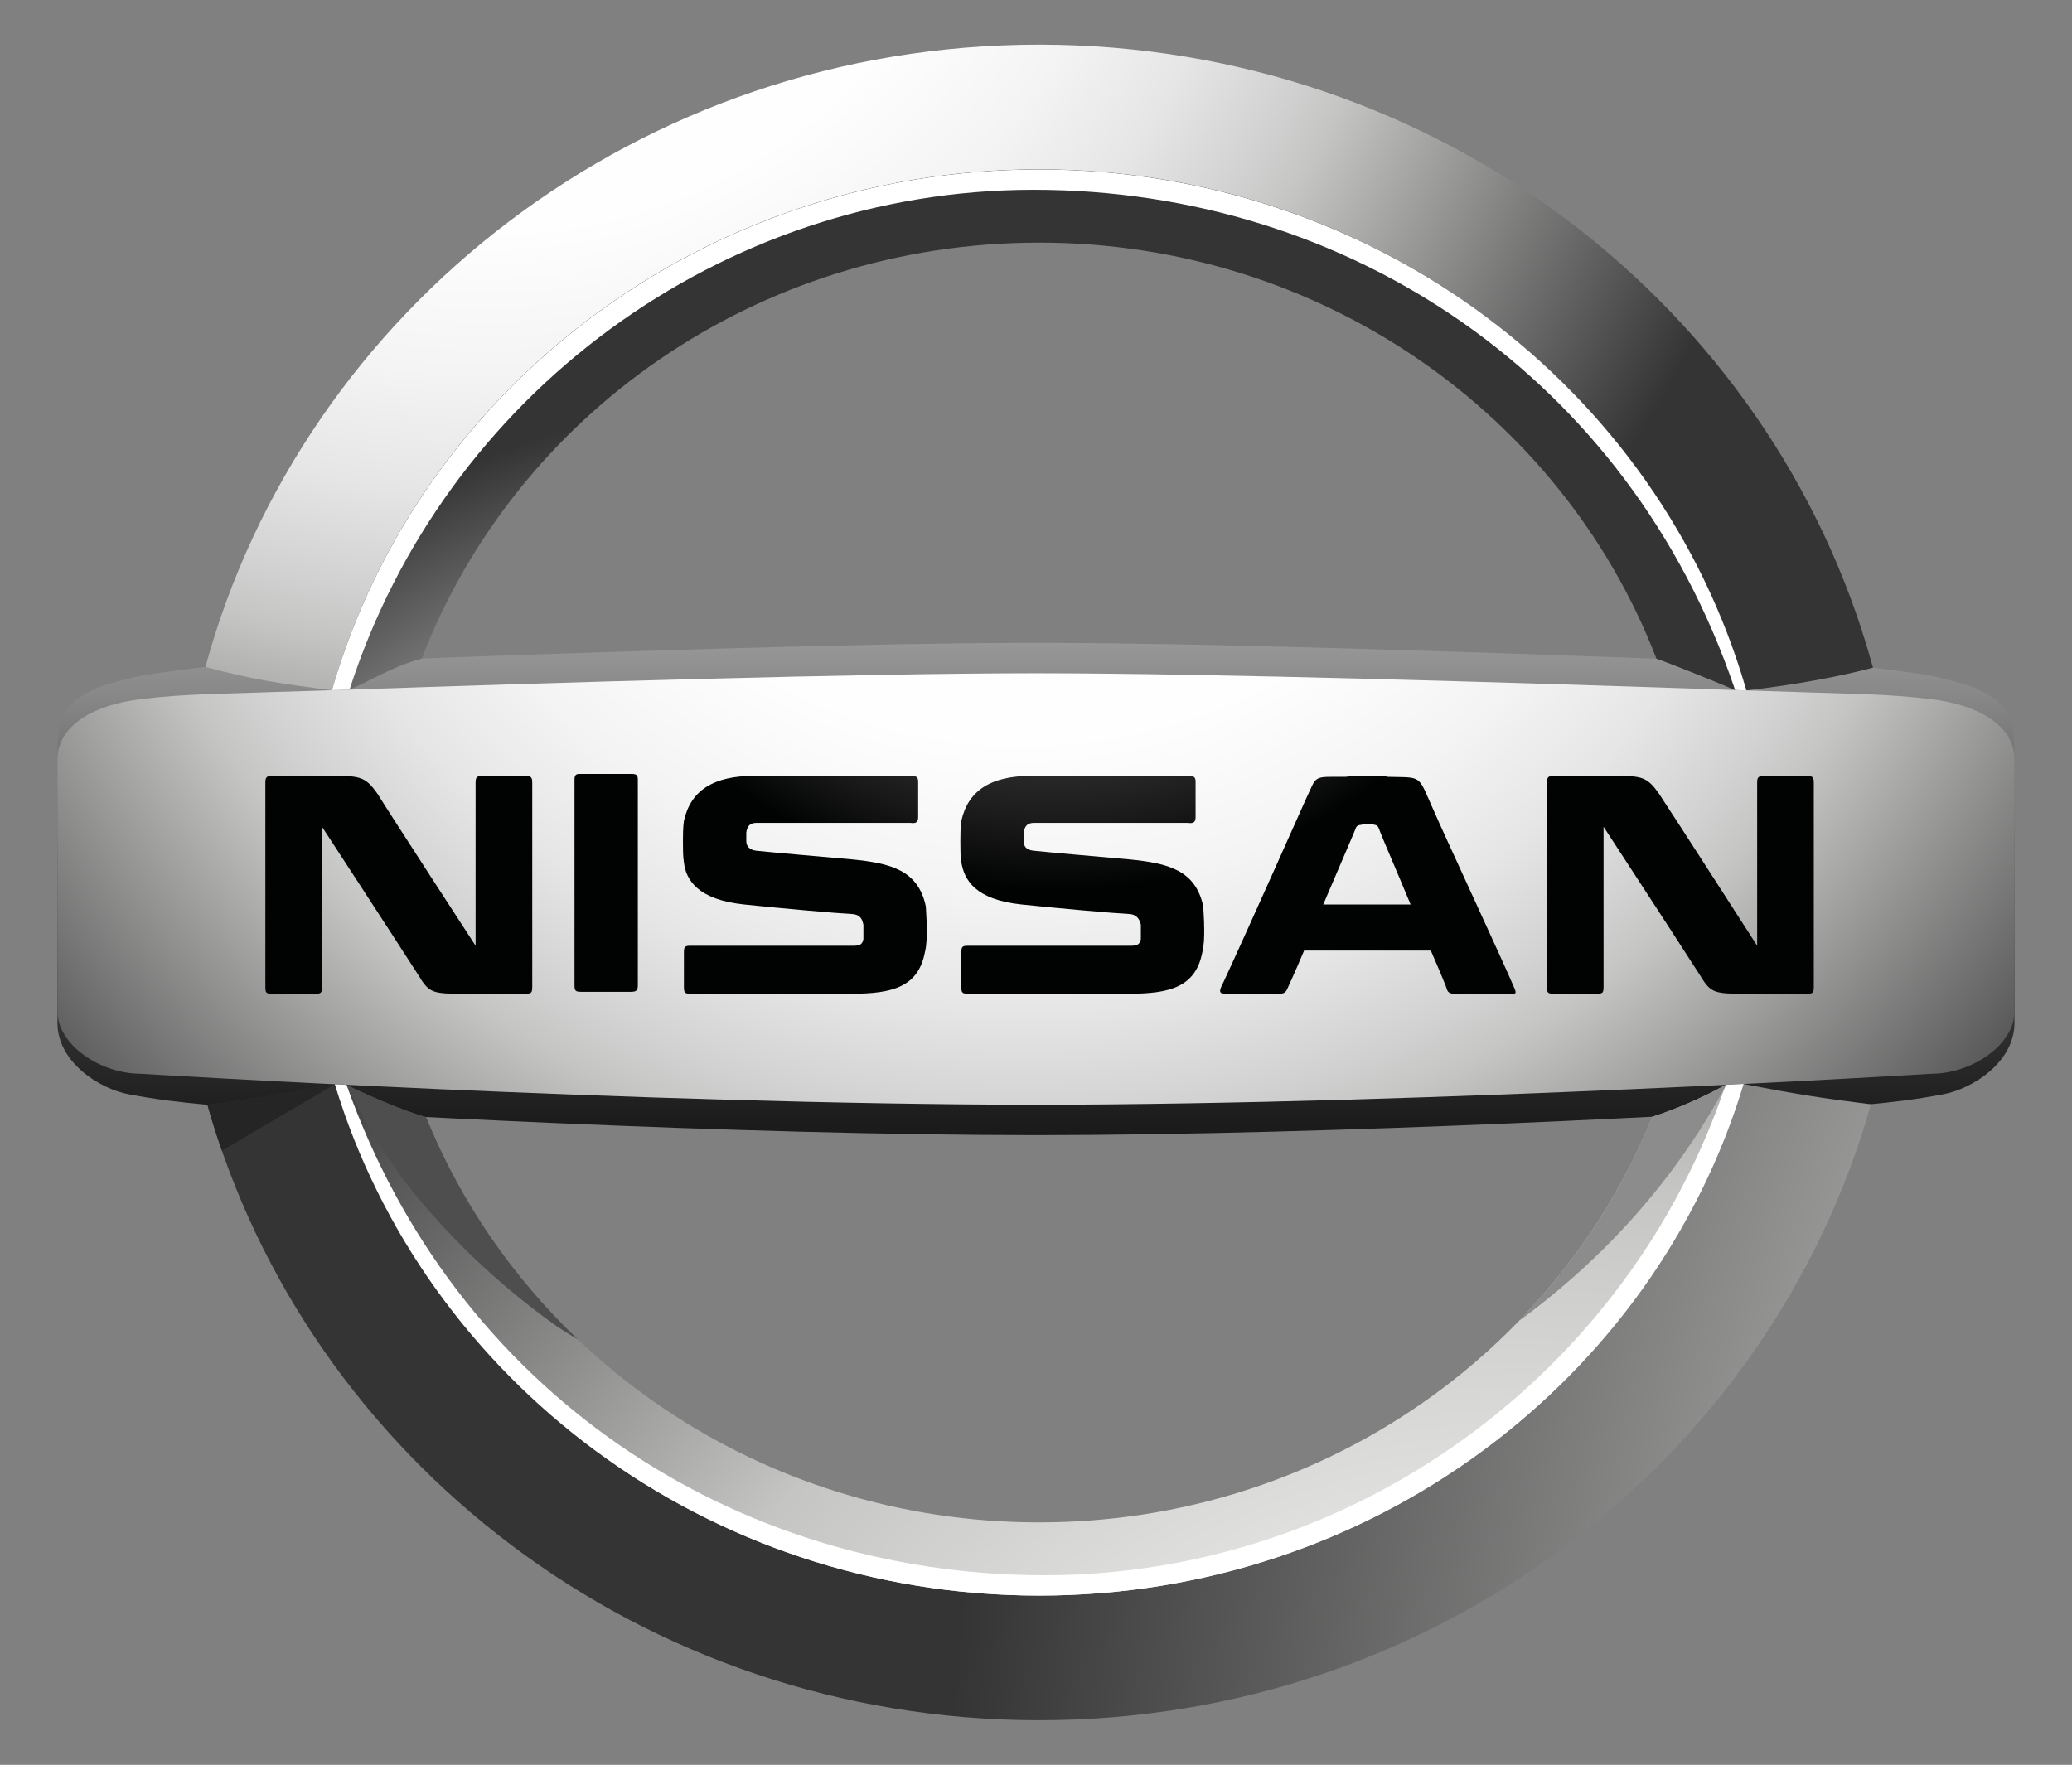 <!-- Generator: Adobe Illustrator 16.0.0, SVG Export Plug-In . SVG Version: 6.00 Build 0) 2e09830b84a9fb9e1e4c7f625cb997be  -->
<svg xmlns="http://www.w3.org/2000/svg" width="150.248" height="128" viewBox="0 0 150.248 128"><rect x="0" y="0" width="150.248" height="128" fill="#808080" stroke="none"/><linearGradient id="a" gradientUnits="userSpaceOnUse" x1="506.324" y1="628.86" x2="506.324" y2="727.777" gradientTransform="translate(-431.2 -623.83)"><stop offset=".194" stop-color="#FFF"/><stop offset=".208" stop-color="#F9F8F8"/><stop offset=".366" stop-color="#AEAEAF"/><stop offset=".513" stop-color="#717171"/><stop offset=".647" stop-color="#404040"/><stop offset=".764" stop-color="#1E1E1E"/><stop offset=".86" stop-color="#080809"/><stop offset=".922" stop-color="#010202"/></linearGradient><path fill="url(#a)" d="M141.2 49.287c-1.312-.367-2.772-.54-5.848-.92-12.73-.522-44.195-1.746-60.228-1.746S27.63 47.845 14.9 48.368c-3.078.38-4.54.553-5.852.92-4.002.943-4.883 2.38-4.883 5.246V74.18c0 2.87 3.072 4.802 5.19 5.19 2.118.393 3.458.55 5.687.76 11.386.707 37.804 2.178 60.08 2.2 22.277-.02 48.694-1.493 60.08-2.2 2.23-.21 3.57-.367 5.69-.76 2.117-.39 5.188-2.32 5.188-5.19V54.534c.002-2.867-.878-4.303-4.88-5.246z"/><radialGradient id="b" cx="466.483" cy="602.64" r="98.96" gradientTransform="translate(-431.2 -623.83)" gradientUnits="userSpaceOnUse"><stop offset=".202" stop-color="#FFF"/><stop offset=".382" stop-color="#FEFEFE"/><stop offset=".487" stop-color="#F4F4F4"/><stop offset=".573" stop-color="#E6E6E6"/><stop offset=".648" stop-color="#D2D2D2"/><stop offset=".689" stop-color="#C5C5C4"/><stop offset="1" stop-color="#343434"/></radialGradient><path fill="url(#b)" d="M24.07 50.06c6.264-21.792 26.846-37.78 51.28-37.78 24.362 0 44.903 15.9 51.228 37.603.02.077.035.117.057.19 3.63-.408 6.886-1.038 9.184-1.65-.042-.14-.054-.17-.088-.306-7.19-25.855-31.5-44.88-60.382-44.88-28.98 0-53.353 19.148-60.453 45.13 3.195.875 5.535 1.242 9.173 1.692z"/><radialGradient id="c" cx="705.974" cy="761.148" r="206.094" gradientTransform="translate(-431.2 -623.83)" gradientUnits="userSpaceOnUse"><stop offset=".202" stop-color="#FFF"/><stop offset=".368" stop-color="#E4E4E3"/><stop offset=".594" stop-color="#C5C5C4"/><stop offset="1" stop-color="#343434"/></radialGradient><path fill="url(#c)" d="M126.43 78.62c-.064.192-.133.405-.166.513-6.66 21.182-26.936 36.59-50.914 36.59-24.168 0-44.568-15.647-51.068-37.082-3.97.703-5.313.97-9.237 1.492 7.272 25.73 31.515 44.63 60.306 44.63 28.807 0 53.058-18.922 60.315-44.67-3.458-.427-5.495-.75-9.235-1.472z"/><radialGradient id="d" cx="490.255" cy="715.665" r="63.274" gradientTransform="translate(-431.2 -623.83)" gradientUnits="userSpaceOnUse"><stop offset=".202" stop-color="#FFF"/><stop offset=".368" stop-color="#E4E4E3"/><stop offset=".594" stop-color="#C5C5C4"/><stop offset="1" stop-color="#343434"/></radialGradient><path fill="url(#d)" d="M25.348 50.012c1.508-.623 2.97-1.617 5.242-2.256 6.78-17.615 24.26-30.16 44.76-30.16 20.436 0 37.872 12.468 44.695 29.998.024.06.05.133.068.177 1.173.407 4.63 1.81 5.706 2.28.152 0 .478.014.814.022-.02-.068-.04-.125-.057-.19C120.25 28.187 99.71 12.29 75.35 12.29c-24.428 0-45.01 15.98-51.277 37.77.363 0 1.052-.033 1.275-.048z"/><path fill="#FFF" d="M74.96 13.764c22.858 0 43.122 13.63 50.796 36.095.018.05.037.117.063.19.118 0 .554.015.813.023-.02-.08-.04-.13-.055-.19-6.33-21.696-26.87-37.592-51.23-37.592-24.426 0-45.01 15.982-51.275 37.77.488-.01.723-.01 1.275-.046 6.86-21.33 26.923-36.25 49.613-36.25z"/><radialGradient id="e" cx="541.313" cy="780.363" r="120.055" gradientTransform="translate(-431.2 -623.83)" gradientUnits="userSpaceOnUse"><stop offset=".202" stop-color="#FFF"/><stop offset=".368" stop-color="#E4E4E3"/><stop offset=".594" stop-color="#C5C5C4"/><stop offset="1" stop-color="#343434"/></radialGradient><path fill="url(#e)" d="M125.133 78.682c-1.64.918-3.686 1.8-5.32 2.316-.02.052-.115.285-.135.34-7.068 17.045-24.252 29.078-44.328 29.078-20.2 0-37.475-12.18-44.46-29.394-1.88-.52-4.69-1.803-5.755-2.338-.397-.02-.612-.03-.857-.044 6.5 21.436 26.904 37.082 51.072 37.082 24.06 0 44.385-15.504 50.98-36.786.012-.042.086-.275.1-.315-.378.015-.96.062-1.297.062z"/><radialGradient id="f" cx="505.372" cy="639.587" r="95.404" gradientTransform="translate(-431.2 -623.83)" gradientUnits="userSpaceOnUse"><stop offset=".202" stop-color="#FFF"/><stop offset=".397" stop-color="#FEFEFE"/><stop offset=".51" stop-color="#F4F4F4"/><stop offset=".603" stop-color="#E6E6E6"/><stop offset=".684" stop-color="#D2D2D2"/><stop offset=".728" stop-color="#C5C5C4"/><stop offset="1" stop-color="#4E4E4E"/></radialGradient><path fill="url(#f)" d="M140.063 50.71c-3.372-.412-5.672-.367-13.885-.65-.373-.014-.754-.024-1.14-.038-14.894-.512-37.266-1.193-49.913-1.193-12.646 0-35.02.68-49.917 1.192-.384.014-.763.024-1.136.037-8.215.283-10.513.238-13.886.65-3.372.413-6.02 1.89-6.02 4.4v18.22c0 2.514 3.19 4.548 6.02 4.548 0 0 36.01 2.223 64.94 2.25 28.93-.027 64.937-2.25 64.937-2.25 2.83 0 6.02-2.034 6.02-4.548V55.11c0-2.51-2.648-3.987-6.02-4.4z"/><path fill="#FFF" d="M125.133 78.682c-7.066 20.964-26.94 35.566-49.39 35.566-22.68 0-42.8-13.416-50.61-35.566-.286-.015-.57-.026-.852-.042 6.5 21.435 26.908 37.082 51.077 37.082 24.177 0 44.586-15.657 51.078-37.104l-1.302.064z"/><path fill="#8C8C8C" d="M125.176 78.68l-.045.002c-1.64.918-3.683 1.8-5.317 2.316-.02.052-.116.285-.135.34-2.238 5.394-5.486 10.285-9.523 14.454 6.318-4.62 11.473-10.457 15.02-17.112z"/><path fill="#4E4E4E" d="M41.908 97.148c-4.752-4.527-8.535-10.007-11.02-16.127-1.88-.52-4.69-1.804-5.754-2.34 1.148 2.38 2.494 4.637 4.008 6.737 3.13 4.075 6.922 7.707 11.238 10.78.503.33 1.013.646 1.528.95z"/><path fill="#252525" d="M24.28 78.642h-.015c-3.96.703-5.305.973-9.223 1.49.314 1.122.664 2.227 1.047 3.32l8.19-4.81z"/><radialGradient id="g" cx="507.585" cy="649.141" r="64.26" gradientTransform="translate(-431.2 -623.83)" gradientUnits="userSpaceOnUse"><stop offset=".111" stop-color="#4E4E4E"/><stop offset=".248" stop-color="#4A4A4A"/><stop offset=".355" stop-color="#404040"/><stop offset=".451" stop-color="#303030"/><stop offset=".541" stop-color="#181819"/><stop offset=".611" stop-color="#010202"/></radialGradient><path fill="url(#g)" d="M103.96 58.778c-1.185-2.646-.764-2.368-3.34-2.436-.21-.07-.77-.07-1.534-.07s-.902 0-1.53.07c-2.435 0-2.02-.14-2.854 1.6 0 0-4.177 9.396-5.986 13.295l-.07.14c-.348.694-.138.694.418.694h3.76c.28 0 .418-.136.487-.276 0 0 .557-1.185 1.254-2.853h9.188c.697 1.602 1.184 2.783 1.184 2.854.07.21.28.277.486.277h3.9c.556 0 .695.074.486-.416-.697-1.67-5.222-11.416-5.848-12.876zm-8.007 6.82c1.184-2.783 2.37-5.496 2.37-5.566.068-.14.208-.21.416-.21.07-.07.28-.07.486-.07.14 0 .348 0 .418.07.14 0 .28.07.347.278.28.766 1.324 3.133 2.298 5.5h-6.335zm-50.118-9.466c.347 0 .417.14.417.417v14.897c0 .347-.07.487-.486.487h-3.62c-.417 0-.487-.07-.487-.487V56.55c0-.28.07-.418.348-.418h3.827zm-7.728.14c.416 0 .488.138.488.486v14.827c0 .42-.072.488-.488.488H33.86c-2.505 0-2.714 0-3.548-1.39-1.74-2.716-6.963-10.72-6.963-10.72v11.624c0 .42-.07.486-.487.486h-3.135c-.416 0-.485-.067-.485-.486v-14.83c0-.348.07-.487.485-.487h3.62c2.716 0 3.064-.07 4.04 1.323.765 1.254 7.1 10.998 7.1 10.998V56.76c0-.348.07-.487.487-.487h3.132zm92.93 0c.42 0 .488.138.488.486v14.827c0 .42-.07.488-.488.488h-4.242c-2.508 0-2.717 0-3.553-1.39-1.74-2.717-6.962-10.72-6.962-10.72v11.624c0 .418-.07.485-.487.485h-3.13c-.418 0-.49-.067-.49-.485v-14.83c0-.348.072-.487.49-.487h3.617c2.716 0 3.064-.07 4.038 1.323.836 1.254 7.1 10.998 7.1 10.998V56.76c0-.348.07-.487.488-.487h3.13zm-69.262 6.057c2.785.276 4.805.764 5.36 3.41 0 .207.07.904.07 1.67 0 .49 0 1.113-.14 1.67-.486 2.505-2.367 2.992-5.29 2.992H50.08c-.417 0-.486-.067-.486-.487V69.08c0-.418.07-.488.487-.488h11.834c.487 0 .627-.14.695-.487v-.627-.417c-.07-.278-.14-.696-.765-.764-1.324-.07-5.22-.42-7.867-.696-3.41-.35-4.246-1.81-4.385-3.063-.07-.418-.07-.975-.07-1.463 0-.418 0-1.043.07-1.532.487-2.228 2.16-3.27 5.08-3.27H66.02c.42 0 .56.07.56.417v2.575c0 .346-.14.486-.56.416H54.883c-.486 0-.694.21-.766.697v.626c0 .35.21.628.697.695 1.325.142 5.43.49 6.96.63zm20.117 0c2.787.276 4.805.764 5.36 3.41 0 .207.07.904.07 1.67 0 .49 0 1.113-.14 1.67-.485 2.505-2.363 2.992-5.29 2.992H70.2c-.42 0-.49-.067-.49-.487V69.08c0-.418.07-.488.49-.488h11.833c.486 0 .625-.14.695-.487v-.627-.417c-.072-.278-.21-.696-.766-.764-1.323-.07-5.22-.42-7.865-.696-3.412-.35-4.178-1.81-4.387-3.063-.07-.418-.07-.975-.07-1.463 0-.418 0-1.043.07-1.532.488-2.228 2.158-3.27 5.08-3.27h11.35c.416 0 .557.07.557.417v2.575c0 .346-.14.486-.557.416H75c-.485 0-.693.21-.765.697v.626c0 .35.14.628.698.695 1.322.142 5.428.49 6.96.63z"/></svg>
